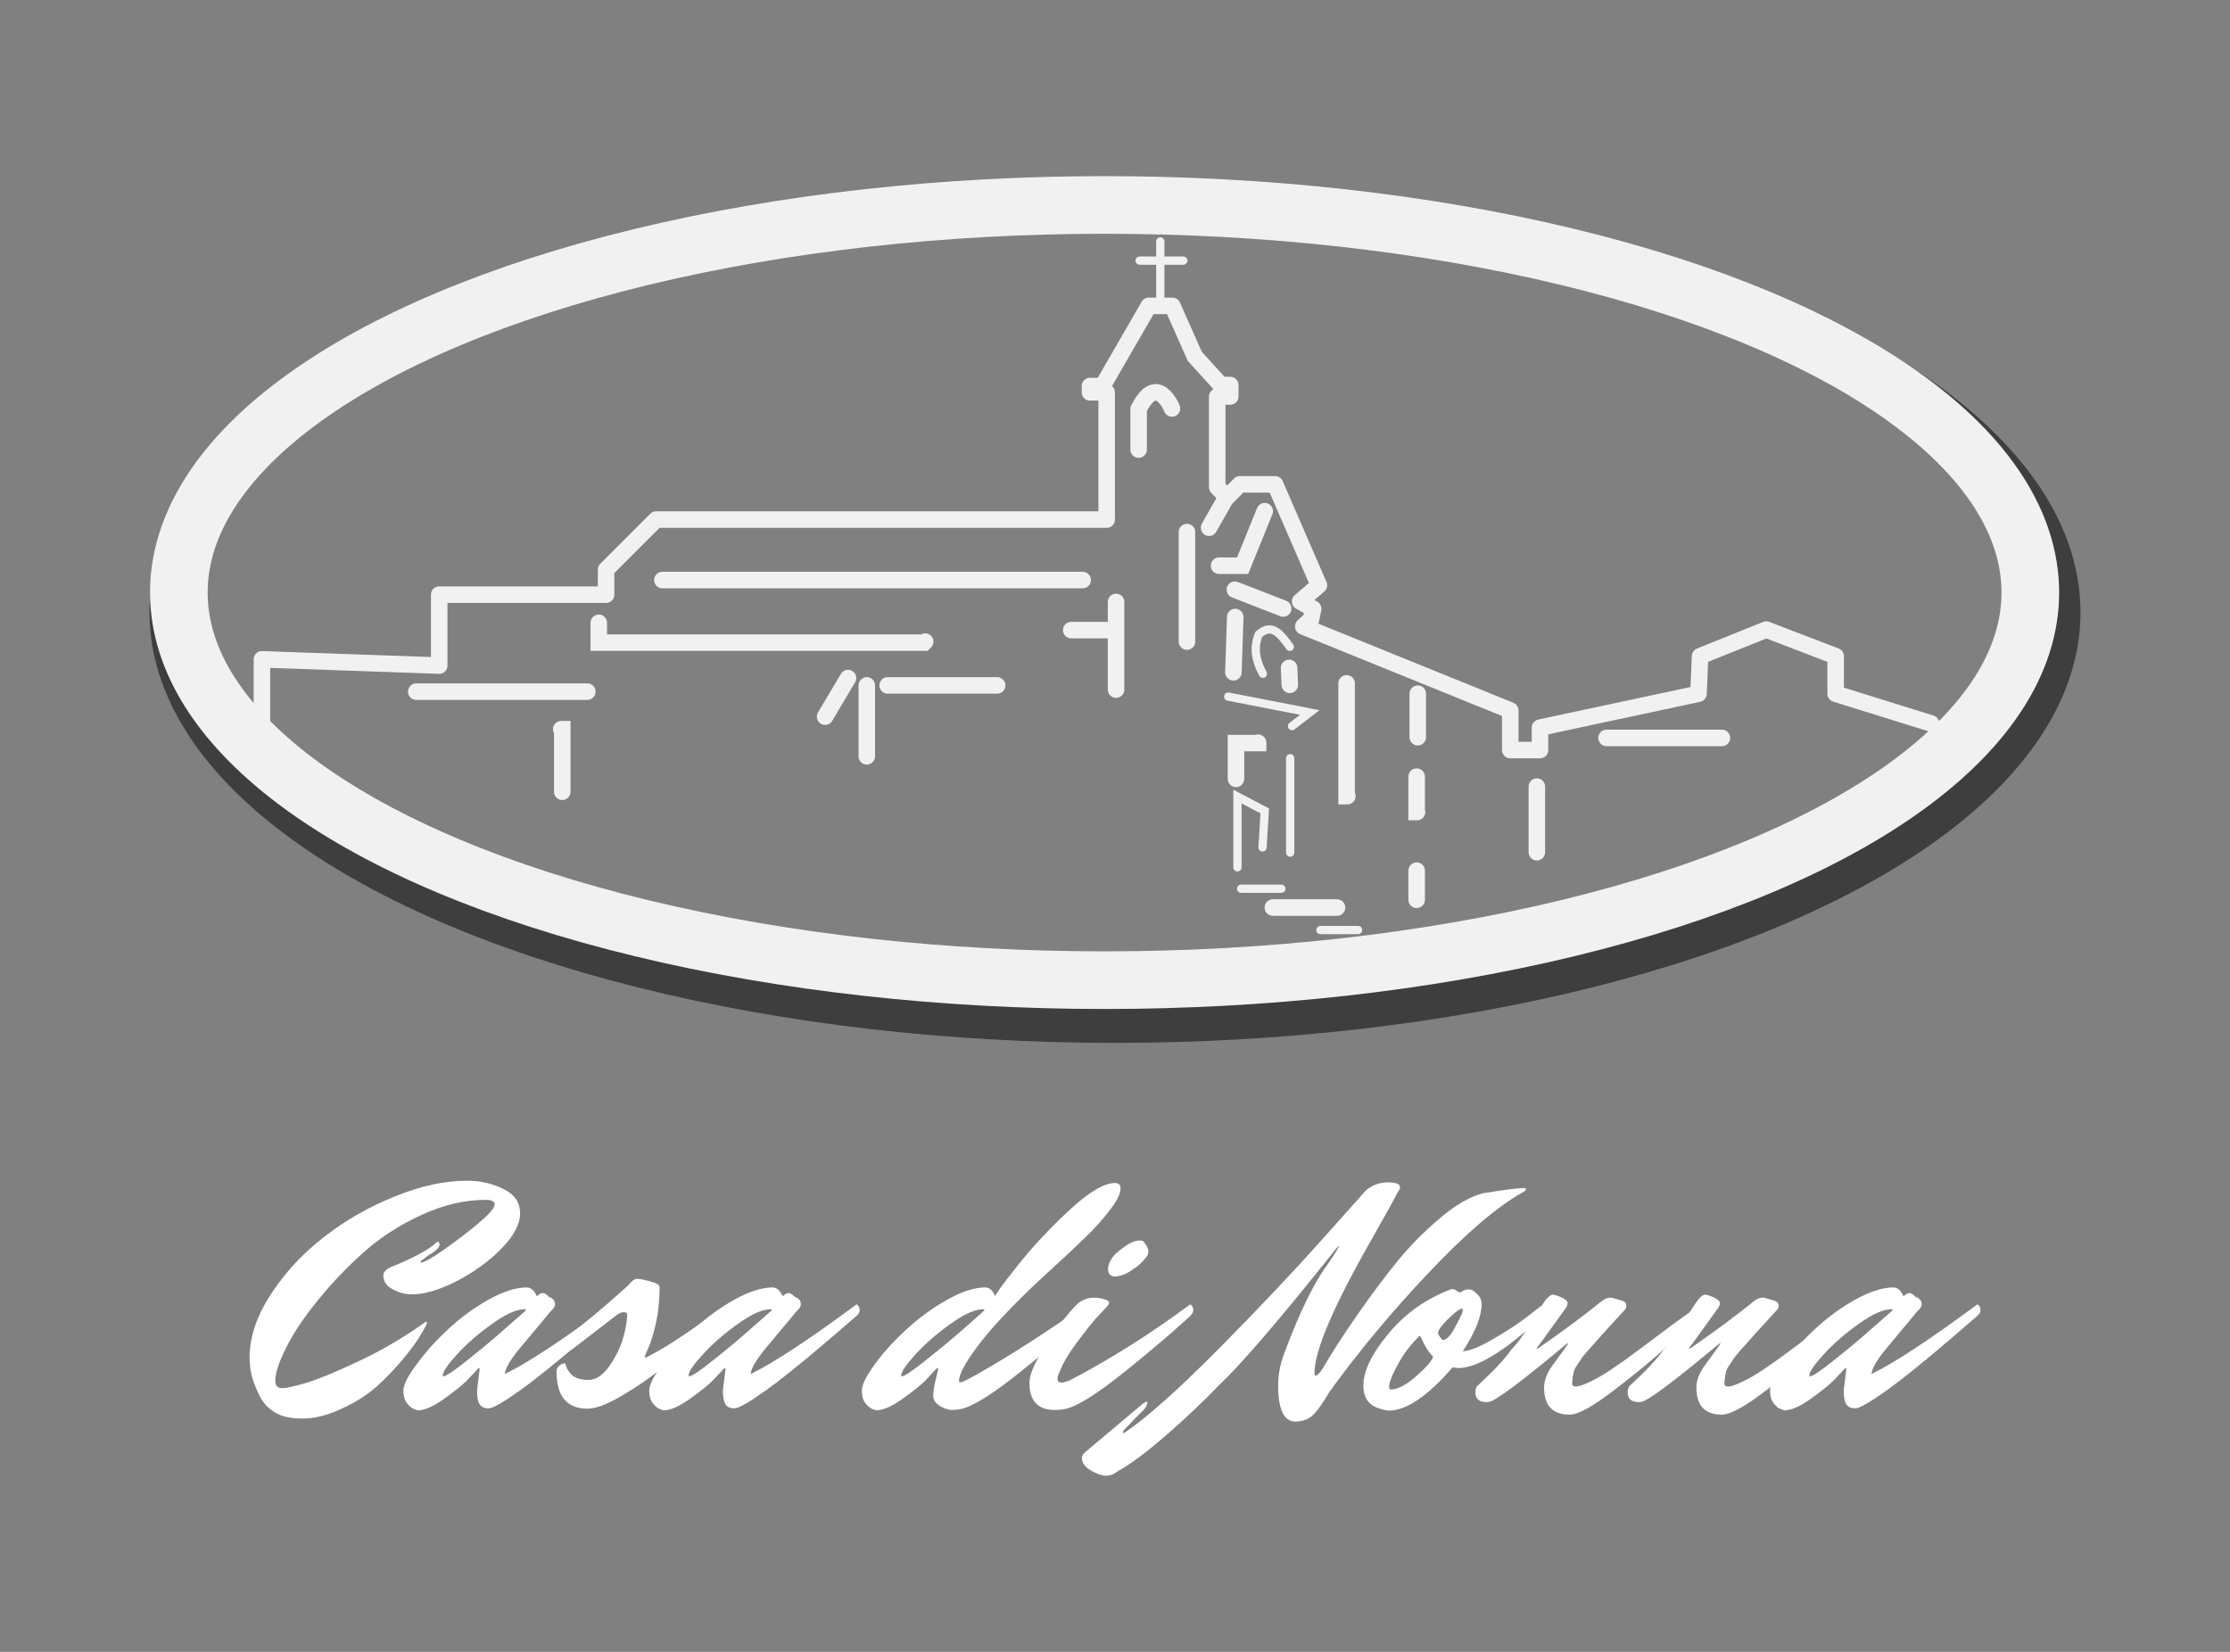 <?xml version="1.0" encoding="UTF-8" standalone="no"?>
<!-- Created with Inkscape (http://www.inkscape.org/) -->

<svg
   xmlns:dc="http://purl.org/dc/elements/1.1/"
   xmlns:cc="http://creativecommons.org/ns#"
   xmlns:rdf="http://www.w3.org/1999/02/22-rdf-syntax-ns#"
   xmlns:svg="http://www.w3.org/2000/svg"
   xmlns="http://www.w3.org/2000/svg"
   xmlns:sodipodi="http://sodipodi.sourceforge.net/DTD/sodipodi-0.dtd"
   xmlns:inkscape="http://www.inkscape.org/namespaces/inkscape"
   width="270"
   height="200"
   viewBox="0 0 270 200"
   id="svg2"
   version="1.1"
   inkscape:version="0.91 r13725"
   sodipodi:docname="003-logo-bianco-testo-tracciati.svg"
   inkscape:export-filename="/home/oreste/Pictures/casa-di-nonna/logo/logo.png"
   inkscape:export-xdpi="300"
   inkscape:export-ydpi="300">
  <rect x="0" y="0" width="270" height="200" fill="#808080" stroke="none"/>
  <defs
     id="defs4" />
  <sodipodi:namedview
     id="base"
     pagecolor="#ffffff"
     bordercolor="#666666"
     borderopacity="1.0"
     inkscape:pageopacity="0.0"
     inkscape:pageshadow="2"
     inkscape:zoom="2.8"
     inkscape:cx="53.647495"
     inkscape:cy="106.66289"
     inkscape:document-units="px"
     inkscape:current-layer="g4334"
     showgrid="false"
     inkscape:window-width="1366"
     inkscape:window-height="689"
     inkscape:window-x="0"
     inkscape:window-y="26"
     inkscape:window-maximized="1"
     fit-margin-top="5"
     fit-margin-left="5"
     fit-margin-right="5"
     fit-margin-bottom="5"
     units="px" />
  <g
     inkscape:groupmode="layer"
     id="layer2"
     inkscape:label="Logo"
     transform="translate(-185.602,-312.58)">
    <g
       id="g4334"
       transform="translate(0.384,-3.609)">
      <g
         id="g4294">
        <g
           id="g4290">
          <ellipse
             ry="49.692"
             rx="114.468"
             cy="390.334"
             cx="320.218"
             id="path4167"
             style="color:#000000;clip-rule:nonzero;display:inline;overflow:visible;visibility:visible;opacity:1;isolation:auto;mix-blend-mode:normal;color-interpolation:sRGB;color-interpolation-filters:linearRGB;solid-color:#000000;solid-opacity:1;fill:none;fill-opacity:1;fill-rule:nonzero;stroke:#3e3e3e;stroke-width:4.863;stroke-linecap:butt;stroke-linejoin:miter;stroke-miterlimit:4;stroke-dasharray:none;stroke-dashoffset:0;stroke-opacity:1;color-rendering:auto;image-rendering:auto;shape-rendering:auto;text-rendering:auto;enable-background:accumulate" />
          <ellipse
             cx="318.956"
             cy="387.934"
             rx="112.085"
             ry="46.93"
             style="color:#000000;clip-rule:nonzero;display:inline;overflow:visible;visibility:visible;opacity:1;isolation:auto;mix-blend-mode:normal;color-interpolation:sRGB;color-interpolation-filters:linearRGB;solid-color:#000000;solid-opacity:1;fill:none;fill-opacity:1;fill-rule:nonzero;stroke:#f1f1f1;stroke-width:6.978;stroke-linecap:butt;stroke-linejoin:miter;stroke-miterlimit:4;stroke-dasharray:none;stroke-dashoffset:0;stroke-opacity:1;color-rendering:auto;image-rendering:auto;shape-rendering:auto;text-rendering:auto;enable-background:accumulate"
             id="ellipse4169" />
        </g>
      </g>
      <g
         style="font-style:normal;font-weight:normal;font-size:12.5px;line-height:125%;font-family:sans-serif;letter-spacing:0px;word-spacing:0px;fill:#ffffff;fill-opacity:1;stroke:none;stroke-width:1px;stroke-linecap:butt;stroke-linejoin:miter;stroke-opacity:1"
         id="text4235">
        <path
           d="m 215.43,480.503 q 0.04,-3.72 2.6,-7.64 2.6,-3.96 6.44,-6.92 3.84,-3 8.52,-4.88 4.68,-1.92 8.8,-1.92 2.36,0 4.36,1 2.04,0.96 2.04,2.96 0,1.96 -2.28,4.28 -2.24,2.28 -5.4,3.92 -3.12,1.6 -5.48,1.6 -1.08,0 -2.24,-0.6 -1.16,-0.6 -1.16,-1.68 0,-0.6 0.96,-1.04 3.4,-1.36 5.12,-2.64 0.36,-0.4 0.52,-0.4 0.2,0 0.2,0.32 0,0.56 -1.36,1.32 -0.96,0.72 -0.96,0.8 0,0.08 0.04,0.08 0.8,0 4.88,-3.08 4.08,-3.08 4.08,-3.96 0,-0.56 -1.08,-0.56 -3.84,0 -7.8,1.84 -3.96,1.8 -7.04,4.56 -3.04,2.72 -5.52,5.8 -2.48,3.04 -3.8,5.68 -1.32,2.6 -1.32,4.04 0,0.88 0.84,0.88 0.72,0 2.88,-0.64 2.16,-0.64 6.24,-2.56 4.12,-1.92 7.92,-4.6 0.28,-0.24 0.36,-0.24 0.12,0 0.12,0.16 0,0.16 -0.72,1.36 -0.68,1.2 -2.12,2.92 -1.4,1.72 -3.2,3.36 -1.8,1.6 -4.36,2.76 -2.52,1.16 -4.68,1.16 -2.12,0 -3.36,-0.76 -1.2,-0.76 -1.76,-1.88 -1.16,-2.24 -1.24,-4.04 l -0.04,-0.76 z"
           style="font-style:normal;font-variant:normal;font-weight:normal;font-stretch:normal;font-size:40px;font-family:'Mr Dafoe';-inkscape-font-specification:'Mr Dafoe';fill:#ffffff"
           id="path4195" />
        <path
           d="m 242.978,484.503 0.32,-2.56 q 0,-0.12 -0.08,-0.12 -0.04,0 -0.2,0.16 -0.52,0.56 -1.32,1.4 -0.8,0.8 -2.76,2.2 -1.92,1.36 -3.12,1.36 -0.2,-0.04 -0.48,-0.16 -0.32,-0.08 -0.8,-0.64 -0.48,-0.56 -0.48,-1.6 0,-1.04 1.6,-3.16 1.56,-2.16 3.76,-4.2 2.2,-2.08 4.88,-3.6 2.72,-1.52 4.72,-1.52 0.76,0.04 1.2,1.08 0.4,-0.4 0.72,-0.4 0.32,0 0.76,0.48 0.24,0.04 0.48,0.28 0.24,0.2 0.24,0.6 0,0.4 -0.56,0.88 -0.84,1.04 -1.96,2.36 -1.12,1.32 -1.6,1.92 -0.48,0.56 -1,1.28 -0.88,1.24 -0.96,2 4.08,-1.96 12.84,-8.44 0.36,0.28 0.36,0.68 0,0.4 -0.32,0.68 -0.32,0.28 -0.8,0.68 -0.44,0.4 -1.8,1.56 -1.36,1.16 -2.64,2.24 -1.24,1.04 -2.88,2.36 -1.6,1.28 -2.88,2.2 -3.08,2.2 -3.84,2.2 -0.76,0 -1.08,-0.48 -0.32,-0.48 -0.32,-1.72 z m -4.08,-1.68 q 0.48,0 2.92,-1.96 2.48,-1.96 4.68,-3.92 l 2.24,-1.96 q 0.16,-0.16 0.16,-0.2 0,-0.08 -0.12,-0.08 -1.52,0 -3.96,1.76 -2.44,1.72 -4.24,3.68 -1.76,1.92 -1.76,2.6 0,0.08 0.08,0.08 z"
           style="font-style:normal;font-variant:normal;font-weight:normal;font-stretch:normal;font-size:40px;font-family:'Mr Dafoe';-inkscape-font-specification:'Mr Dafoe';fill:#ffffff"
           id="path4197" />
        <path
           d="m 256.438,483.263 q 1.4,0 2.56,-1.68 1.2,-1.72 1.68,-3.44 0.48,-1.76 0.48,-2.8 0,-0.28 -0.44,-0.28 -0.4,0 -0.96,0.44 l -5.24,4.04 q -0.56,0.32 -1.28,0.32 -0.72,0 -0.72,-0.52 0,-0.36 0.08,-0.48 0.12,-0.12 0.6,-0.4 2.96,-2.04 8.08,-6.64 0.6,-0.8 1.08,-0.8 0.48,0 1.6,0.32 1.12,0.28 1.12,0.68 0,2.4 -0.44,4.36 -0.44,1.96 -0.92,3 -0.44,1 -0.44,1.08 0,0.08 0.08,0.08 0.08,0 0.32,-0.12 3,-1.52 7.64,-4.96 l 0.96,-0.72 q 0.36,0.28 0.36,0.68 0,0.4 -0.36,0.72 -0.08,0 -2.08,1.68 -1.96,1.68 -4.4,3.68 -2.4,1.96 -5.16,3.6 -2.76,1.64 -4.28,1.64 -3.76,0 -3.76,-4.52 0,-0.36 0.28,-0.64 0.32,-0.32 0.8,-0.32 0,0.2 0.2,0.64 0.24,0.4 0.48,0.68 0.72,0.68 2.08,0.68 z"
           style="font-style:normal;font-variant:normal;font-weight:normal;font-stretch:normal;font-size:40px;font-family:'Mr Dafoe';-inkscape-font-specification:'Mr Dafoe';fill:#ffffff"
           id="path4199" />
        <path
           d="m 272.744,484.503 0.32,-2.56 q 0,-0.12 -0.08,-0.12 -0.04,0 -0.2,0.16 -0.52,0.56 -1.32,1.4 -0.8,0.8 -2.76,2.2 -1.92,1.36 -3.12,1.36 -0.2,-0.04 -0.48,-0.16 -0.32,-0.08 -0.8,-0.64 -0.48,-0.56 -0.48,-1.6 0,-1.04 1.6,-3.16 1.56,-2.16 3.76,-4.2 2.2,-2.08 4.88,-3.6 2.72,-1.52 4.72,-1.52 0.76,0.04 1.2,1.08 0.4,-0.4 0.72,-0.4 0.32,0 0.76,0.48 0.24,0.04 0.48,0.28 0.24,0.2 0.24,0.6 0,0.4 -0.56,0.88 -0.84,1.04 -1.96,2.36 -1.12,1.32 -1.6,1.92 -0.48,0.56 -1,1.28 -0.88,1.24 -0.96,2 4.08,-1.96 12.84,-8.44 0.36,0.28 0.36,0.68 0,0.4 -0.32,0.68 -0.32,0.28 -0.8,0.68 -0.44,0.4 -1.8,1.56 -1.36,1.16 -2.64,2.24 -1.24,1.04 -2.88,2.36 -1.6,1.28 -2.88,2.2 -3.08,2.2 -3.84,2.2 -0.76,0 -1.08,-0.48 -0.32,-0.48 -0.32,-1.72 z m -4.08,-1.68 q 0.48,0 2.92,-1.96 2.48,-1.96 4.68,-3.92 l 2.24,-1.96 q 0.16,-0.16 0.16,-0.2 0,-0.08 -0.12,-0.08 -1.52,0 -3.96,1.76 -2.44,1.72 -4.24,3.68 -1.76,1.92 -1.76,2.6 0,0.08 0.08,0.08 z"
           style="font-style:normal;font-variant:normal;font-weight:normal;font-stretch:normal;font-size:40px;font-family:'Mr Dafoe';-inkscape-font-specification:'Mr Dafoe';fill:#ffffff"
           id="path4201" />
        <path
           d="m 294.409,482.823 q 0.48,0 2.92,-1.96 2.48,-1.96 4.72,-3.92 l 2.2,-1.96 q 0.16,-0.16 0.16,-0.2 0,-0.08 -0.12,-0.08 -1.52,0 -3.96,1.76 -2.44,1.72 -4.24,3.68 -1.76,1.92 -1.76,2.6 0,0.08 0.08,0.08 z m 6.92,0.6 q 0,0.12 0.24,0.12 0.28,0 2.36,-1.2 5.44,-3.08 12.8,-8.24 0.36,0.28 0.36,0.68 0,0.4 -0.4,0.76 -0.4,0.36 -1.16,1.04 -0.72,0.68 -2.8,2.44 -2.08,1.76 -3.88,3.2 -4.72,3.8 -6.96,4.48 -0.72,0.2 -1.56,0.2 -0.8,-0.12 -1.48,-0.6 -0.64,-0.48 -0.64,-1.12 0,-0.64 0.28,-1.88 0.32,-1.28 0.32,-1.36 0,-0.12 -0.08,-0.12 -0.04,0 -0.2,0.16 -0.52,0.56 -1.32,1.4 -0.8,0.8 -2.76,2.2 -1.92,1.36 -3.12,1.36 -0.2,-0.04 -0.48,-0.16 -0.32,-0.08 -0.8,-0.64 -0.48,-0.56 -0.48,-1.6 0,-1.04 1.56,-3.16 1.56,-2.16 3.8,-4.2 2.24,-2.08 4.92,-3.6 2.68,-1.52 4.68,-1.52 0.72,0 1.2,1.08 -0.04,-0.28 2.6,-3.6 2.64,-3.36 6.24,-6.72 3.64,-3.4 5.64,-3.4 0.68,0 0.68,0.64 0,1 -1.36,2.72 -1.32,1.72 -2.88,3.2 -1.52,1.48 -3.96,3.72 -5.64,5.12 -8.52,8.72 -2.84,3.6 -2.84,5 z"
           style="font-style:normal;font-variant:normal;font-weight:normal;font-stretch:normal;font-size:40px;font-family:'Mr Dafoe';-inkscape-font-specification:'Mr Dafoe';fill:#ffffff"
           id="path4203" />
        <path
           d="m 323.18,466.383 q 0.4,0 0.52,0.16 0.56,0.68 0.56,1.12 0,0.4 -0.24,0.72 -0.24,0.28 -0.6,0.68 -0.32,0.36 -1.36,1.04 -1,0.64 -1.96,0.64 -0.72,-0.12 -0.72,-0.88 0,-1.2 1.44,-2.32 1.44,-1.16 2.36,-1.16 z m -9.6,15.76 q -0.32,0.56 -0.32,1 0,0.44 0.48,0.44 0.28,0 0.96,-0.24 7.48,-3.92 14.64,-9.24 0.36,0.28 0.36,0.68 0,0.4 -0.4,0.76 -0.4,0.36 -1.16,1.04 -0.72,0.68 -2.8,2.44 -2.08,1.76 -3.88,3.2 -4.72,3.8 -6.96,4.48 -0.72,0.2 -1.56,0.2 -3.08,0 -3.08,-3.28 0,-1.28 1.4,-3.64 1.4,-2.4 2.88,-4.2 1.48,-1.84 1.96,-2.04 0.72,-0.44 1.56,-0.44 0.84,0 1.6,0.32 0.24,0.12 0.24,0.32 0,0.2 -0.4,0.6 -0.36,0.4 -1.16,1.24 -0.76,0.84 -2.32,2.92 -1.52,2.04 -2.04,3.44 z"
           style="font-style:normal;font-variant:normal;font-weight:normal;font-stretch:normal;font-size:40px;font-family:'Mr Dafoe';-inkscape-font-specification:'Mr Dafoe';fill:#ffffff"
           id="path4205" />
        <path
           d="m 350.611,460.303 q 1.16,-0.96 2.64,-0.96 1.48,0 1.48,0.6 0,0.24 -0.36,0.72 -0.32,0.72 -3,5.44 -7,12.24 -7,16.32 0,0.32 0.16,0.32 0.24,0 0.8,-0.8 1.64,-2.84 4.2,-6.52 2.56,-3.68 4.84,-6.48 2.28,-2.8 5.16,-5.24 2.88,-2.44 5.24,-3.04 3.92,-0.64 5.08,-0.64 0.12,0.04 0.12,0.2 0,0.12 -0.44,0.36 -4.52,2.52 -11.24,9.6 -6.68,7.04 -12.08,14.48 -1.44,2.44 -2.24,3.04 -0.8,0.6 -1.92,0.6 -2.08,0 -2.08,-4.4 0,-1.92 0.76,-3.92 2.8,-7.48 5.24,-10.72 1.36,-2 1.36,-2.2 0,-0.12 -0.48,0.48 -9.96,12.52 -14.08,16.4 -2.84,2.96 -6.44,6.08 -3.6,3.12 -5.76,4.28 -0.68,0.56 -1.44,0.56 -0.76,0 -1.84,-0.64 -1.08,-0.64 -1.08,-1.48 0,-0.44 0.48,-0.8 l 6.56,-5.52 q 0.6,-0.52 0.76,-0.52 0.12,0 0.12,0.16 0,0.12 -0.12,0.36 -0.12,0.24 -0.36,0.52 -0.28,0.28 -0.56,0.52 l -0.68,0.72 q -1.24,1.24 -1.24,1.36 0,0.16 0.08,0.16 0.08,0 0.4,-0.24 3.84,-2.64 11.08,-9.92 7.24,-7.32 12.56,-13.28 l 5.32,-5.96 z"
           style="font-style:normal;font-variant:normal;font-weight:normal;font-stretch:normal;font-size:40px;font-family:'Mr Dafoe';-inkscape-font-specification:'Mr Dafoe';fill:#ffffff"
           id="path4207" />
        <path
           d="m 353.607,484.423 q 1.28,0 3.16,-1.68 1.88,-1.68 1.96,-2.32 -0.48,-0.4 -1.04,-1.44 -0.52,-1.08 -0.56,-1.08 -1.24,1.16 -2.2,2.68 -1.52,2.56 -1.52,3.52 0,0.32 0.2,0.32 z m 8.64,-9.8 q -0.4,0 -1.68,1.24 -1.24,1.24 -1.24,1.72 0,0.12 0.24,0.48 0.24,0.36 0.36,0.36 0.68,0 1.52,-1.64 0.88,-1.64 0.88,-1.88 0,-0.28 -0.08,-0.28 z m 0.08,5.16 q 1.12,0 3.48,-1.36 2.4,-1.36 4.2,-2.72 l 1.8,-1.4 q 0.36,0.28 0.36,0.68 0,0.4 -0.36,0.72 -6.6,6.12 -10,6.12 -0.24,0 -0.72,-0.08 -4.52,5.24 -7.76,5.24 -2.16,-0.32 -2.72,-1.52 -0.32,-0.6 -0.32,-1.52 0,-2.64 3.04,-6.28 3.04,-3.68 7.64,-5.4 0.4,0 0.6,0.2 0.2,0.16 0.36,0.2 0.16,0 0.4,-0.16 0.28,-0.2 0.72,-0.2 0.44,-0.04 0.92,0.48 0.64,0.52 0.64,1.28 0,2.24 -2.28,5.72 z"
           style="font-style:normal;font-variant:normal;font-weight:normal;font-stretch:normal;font-size:40px;font-family:'Mr Dafoe';-inkscape-font-specification:'Mr Dafoe';fill:#ffffff"
           id="path4209" />
        <path
           d="m 373.212,472.943 q 0.32,0 1.04,0.32 0.76,0.32 0.76,0.72 0,0.28 -0.2,0.56 l -3,4.16 q -0.52,0.64 -0.52,0.72 0,0.08 0.04,0.08 l 0.2,-0.12 q 4.64,-3.24 7.64,-5.68 0.56,-0.4 0.92,-0.4 0.4,0 0.52,0.08 l 1.12,0.32 q 0.4,0.2 0.4,0.52 0,0.32 -0.16,0.52 -0.76,0.84 -1.76,1.92 -0.96,1.04 -1.44,1.6 -0.48,0.52 -1.08,1.2 -0.6,0.68 -0.88,1.04 -0.24,0.36 -0.56,0.84 -0.32,0.44 -0.44,0.76 -0.24,0.92 -0.24,1.6 0,0.36 0.44,0.36 0.48,0 1.68,-0.56 1.24,-0.56 2.92,-1.72 1.72,-1.16 4.52,-3.28 2.84,-2.16 4.96,-3.64 0.36,0.28 0.36,0.68 0,0.4 -0.36,0.72 -1.28,1.24 -3.24,3.12 -1.96,1.84 -6,4.96 -4,3.12 -5.6,3.12 -3.08,0 -3.08,-3.28 0,-1.24 0.96,-2.6 l 1.72,-2.36 q 0.24,-0.36 0.24,-0.4 0,-0.08 -0.24,0.12 -6.96,5.8 -8.88,6.8 -0.32,0.2 -0.8,0.2 -1.32,0 -1.32,-1.2 0,-0.4 0.2,-0.72 2.96,-2.72 4.16,-4.44 0.96,-0.96 2,-2.68 1.08,-1.72 1.8,-2.84 0.76,-1.12 1.2,-1.12 z"
           style="font-style:normal;font-variant:normal;font-weight:normal;font-stretch:normal;font-size:40px;font-family:'Mr Dafoe';-inkscape-font-specification:'Mr Dafoe';fill:#ffffff"
           id="path4211" />
        <path
           d="m 391.65,472.943 q 0.32,0 1.04,0.32 0.76,0.32 0.76,0.72 0,0.28 -0.2,0.56 l -3,4.16 q -0.52,0.64 -0.52,0.72 0,0.08 0.04,0.08 l 0.2,-0.12 q 4.64,-3.24 7.64,-5.68 0.56,-0.4 0.92,-0.4 0.4,0 0.52,0.08 l 1.12,0.32 q 0.4,0.2 0.4,0.52 0,0.32 -0.16,0.52 -0.76,0.84 -1.76,1.92 -0.96,1.04 -1.44,1.6 -0.48,0.52 -1.08,1.2 -0.6,0.68 -0.88,1.04 -0.24,0.36 -0.56,0.84 -0.32,0.44 -0.44,0.76 -0.24,0.92 -0.24,1.6 0,0.36 0.44,0.36 0.48,0 1.68,-0.56 1.24,-0.56 2.92,-1.72 1.72,-1.16 4.52,-3.28 2.84,-2.16 4.96,-3.64 0.36,0.28 0.36,0.68 0,0.4 -0.36,0.72 -1.28,1.24 -3.24,3.12 -1.96,1.84 -6,4.96 -4,3.12 -5.6,3.12 -3.08,0 -3.08,-3.28 0,-1.24 0.96,-2.6 l 1.72,-2.36 q 0.24,-0.36 0.24,-0.4 0,-0.08 -0.24,0.12 -6.96,5.8 -8.88,6.8 -0.32,0.2 -0.8,0.2 -1.32,0 -1.32,-1.2 0,-0.4 0.2,-0.72 2.96,-2.72 4.16,-4.44 0.96,-0.96 2,-2.68 1.08,-1.72 1.8,-2.84 0.76,-1.12 1.2,-1.12 z"
           style="font-style:normal;font-variant:normal;font-weight:normal;font-stretch:normal;font-size:40px;font-family:'Mr Dafoe';-inkscape-font-specification:'Mr Dafoe';fill:#ffffff"
           id="path4213" />
        <path
           d="m 408.447,484.503 0.32,-2.56 q 0,-0.12 -0.08,-0.12 -0.04,0 -0.2,0.16 -0.52,0.56 -1.32,1.4 -0.8,0.8 -2.76,2.2 -1.92,1.36 -3.12,1.36 -0.2,-0.04 -0.48,-0.16 -0.32,-0.08 -0.8,-0.64 -0.48,-0.56 -0.48,-1.6 0,-1.04 1.6,-3.16 1.56,-2.16 3.76,-4.2 2.2,-2.08 4.88,-3.6 2.72,-1.52 4.72,-1.52 0.76,0.04 1.2,1.08 0.4,-0.4 0.72,-0.4 0.32,0 0.76,0.48 0.24,0.04 0.48,0.28 0.24,0.2 0.24,0.6 0,0.4 -0.56,0.88 -0.84,1.04 -1.96,2.36 -1.12,1.32 -1.6,1.92 -0.48,0.56 -1,1.28 -0.88,1.24 -0.96,2 4.08,-1.96 12.84,-8.44 0.36,0.28 0.36,0.68 0,0.4 -0.32,0.68 -0.32,0.28 -0.8,0.68 -0.44,0.4 -1.8,1.56 -1.36,1.16 -2.64,2.24 -1.24,1.04 -2.88,2.36 -1.6,1.28 -2.88,2.2 -3.08,2.2 -3.84,2.2 -0.76,0 -1.08,-0.48 -0.32,-0.48 -0.32,-1.72 z m -4.08,-1.68 q 0.48,0 2.92,-1.96 2.48,-1.96 4.68,-3.92 l 2.24,-1.96 q 0.16,-0.16 0.16,-0.2 0,-0.08 -0.12,-0.08 -1.52,0 -3.96,1.76 -2.44,1.72 -4.24,3.68 -1.76,1.92 -1.76,2.6 0,0.08 0.08,0.08 z"
           style="font-style:normal;font-variant:normal;font-weight:normal;font-stretch:normal;font-size:40px;font-family:'Mr Dafoe';-inkscape-font-specification:'Mr Dafoe';fill:#ffffff"
           id="path4215" />
      </g>
    </g>
    <g
       id="g5122">
      <g
         style="stroke:#f1f1f1;stroke-opacity:1"
         id="g4257"
         transform="translate(0.384,-3.609)">
        <path
           style="fill:none;fill-rule:evenodd;stroke:#f1f1f1;stroke-width:2;stroke-linecap:round;stroke-linejoin:round;stroke-miterlimit:4;stroke-dasharray:none;stroke-opacity:1"
           d="m 216.93,405.865 0,-9.849 21.466,0.758 0,-8.586 20.203,0 0,-3.03 6.061,-6.061 54.548,0 0,-15.405 -2.02,0 0,-0.758 1.515,0 2.68,-4.641 2.928,-5.071 2.853,0 2.715,6.114 3.157,3.472 1.136,0 0,1.389 -1.578,0 0,10.985 1.2,1.2 1.547,-1.547 4.262,0 5.303,12.217 -2.273,1.957 1.578,0.884 -0.253,1.263 -0.946,0.884 25.063,10.165 0,4.798 3.599,0 0,-2.715 19.193,-4.104 0.189,-4.546 8.018,-3.22 8.397,3.22 0,4.546 11.554,3.599"
           id="path4172"
           inkscape:connector-curvature="0"
           sodipodi:nodetypes="ccccccccccccccccccccccccccccccccccccccc" />
        <path
           style="fill:none;fill-rule:evenodd;stroke:#f1f1f1;stroke-width:2;stroke-linecap:round;stroke-linejoin:miter;stroke-miterlimit:4;stroke-dasharray:none;stroke-opacity:1"
           d="m 253.296,412.052 0,-7.576 -0.126,0"
           id="path4174"
           inkscape:connector-curvature="0" />
        <path
           style="fill:none;fill-rule:evenodd;stroke:#f1f1f1;stroke-width:2;stroke-linecap:round;stroke-linejoin:miter;stroke-miterlimit:4;stroke-dasharray:none;stroke-opacity:1"
           d="m 235.618,399.93 20.708,0"
           id="path4176"
           inkscape:connector-curvature="0" />
        <path
           style="fill:none;fill-rule:evenodd;stroke:#f1f1f1;stroke-width:2;stroke-linecap:round;stroke-linejoin:miter;stroke-miterlimit:4;stroke-dasharray:none;stroke-opacity:1"
           d="m 257.715,391.596 0,2.399 39.396,0 0.126,-0.126"
           id="path4178"
           inkscape:connector-curvature="0" />
        <path
           style="fill:none;fill-rule:evenodd;stroke:#f1f1f1;stroke-width:2;stroke-linecap:round;stroke-linejoin:miter;stroke-miterlimit:4;stroke-dasharray:none;stroke-opacity:1"
           d="m 285.116,402.96 2.778,-4.672"
           id="path4180"
           inkscape:connector-curvature="0" />
        <path
           style="fill:none;fill-rule:evenodd;stroke:#f1f1f1;stroke-width:2;stroke-linecap:round;stroke-linejoin:miter;stroke-miterlimit:4;stroke-dasharray:none;stroke-opacity:1"
           d="m 290.166,407.759 0,-8.586"
           id="path4182"
           inkscape:connector-curvature="0" />
        <path
           style="fill:none;fill-rule:evenodd;stroke:#f1f1f1;stroke-width:2;stroke-linecap:round;stroke-linejoin:miter;stroke-miterlimit:4;stroke-dasharray:none;stroke-opacity:1"
           d="m 292.692,399.172 13.258,0"
           id="path4184"
           inkscape:connector-curvature="0" />
        <path
           style="fill:none;fill-rule:evenodd;stroke:#f1f1f1;stroke-width:2;stroke-linecap:round;stroke-linejoin:miter;stroke-miterlimit:4;stroke-dasharray:none;stroke-opacity:1"
           d="m 265.418,386.419 50.886,0"
           id="path4186"
           inkscape:connector-curvature="0" />
        <path
           style="fill:none;fill-rule:evenodd;stroke:#f1f1f1;stroke-width:2;stroke-linecap:round;stroke-linejoin:miter;stroke-miterlimit:4;stroke-dasharray:none;stroke-opacity:1"
           d="m 314.915,392.48 5.303,0"
           id="path4188"
           inkscape:connector-curvature="0" />
        <path
           style="fill:none;fill-rule:evenodd;stroke:#f1f1f1;stroke-width:2;stroke-linecap:round;stroke-linejoin:miter;stroke-miterlimit:4;stroke-dasharray:none;stroke-opacity:1"
           d="m 320.345,389.071 0,10.607"
           id="path4190"
           inkscape:connector-curvature="0" />
        <path
           style="fill:none;fill-rule:evenodd;stroke:#f1f1f1;stroke-width:2;stroke-linecap:round;stroke-linejoin:miter;stroke-miterlimit:4;stroke-dasharray:none;stroke-opacity:1"
           d="m 328.931,380.611 0,13.258"
           id="path4192"
           inkscape:connector-curvature="0" />
        <path
           style="fill:none;fill-rule:evenodd;stroke:#f1f1f1;stroke-width:2;stroke-linecap:round;stroke-linejoin:round;stroke-miterlimit:4;stroke-dasharray:none;stroke-opacity:1"
           d="m 323.08,370.621 0,-4.933 c 0,0 -8.6e-4,0.046 0.039,-0.034 2.208,-4.413 4.001,-0.011 4.001,-0.011"
           id="path4194"
           inkscape:connector-curvature="0"
           sodipodi:nodetypes="ccsc" />
        <path
           style="fill:none;fill-rule:evenodd;stroke:#f1f1f1;stroke-width:2;stroke-linecap:round;stroke-linejoin:miter;stroke-miterlimit:4;stroke-dasharray:none;stroke-opacity:1"
           d="m 331.607,380.085 1.875,-3.304"
           id="path4196"
           inkscape:connector-curvature="0" />
        <path
           style="fill:none;fill-rule:evenodd;stroke:#f1f1f1;stroke-width:2;stroke-linecap:round;stroke-linejoin:miter;stroke-miterlimit:4;stroke-dasharray:none;stroke-opacity:1"
           d="m 338.348,378.076 -2.679,6.607 -2.857,0"
           id="path4198"
           inkscape:connector-curvature="0" />
        <path
           style="fill:none;fill-rule:evenodd;stroke:#f1f1f1;stroke-width:2;stroke-linecap:round;stroke-linejoin:miter;stroke-miterlimit:4;stroke-dasharray:none;stroke-opacity:1"
           d="m 334.732,387.585 5.848,2.277"
           id="path4200"
           inkscape:connector-curvature="0" />
        <path
           style="fill:none;fill-rule:evenodd;stroke:#f1f1f1;stroke-width:2;stroke-linecap:round;stroke-linejoin:miter;stroke-miterlimit:4;stroke-dasharray:none;stroke-opacity:1"
           d="m 334.554,397.585 0.223,-6.696"
           id="path4202"
           inkscape:connector-curvature="0" />
        <path
           style="fill:none;fill-rule:evenodd;stroke:#f1f1f1;stroke-width:1px;stroke-linecap:round;stroke-linejoin:miter;stroke-opacity:1"
           d="m 338.125,397.764 c -0.848,-1.54 -1.186,-3.118 -0.491,-4.777 1.642,-1.455 2.687,0.077 3.75,1.518"
           id="path4204"
           inkscape:connector-curvature="0"
           sodipodi:nodetypes="ccc" />
        <path
           style="fill:none;fill-rule:evenodd;stroke:#f1f1f1;stroke-width:2;stroke-linecap:round;stroke-linejoin:miter;stroke-miterlimit:4;stroke-dasharray:none;stroke-opacity:1"
           d="m 341.295,397.05 0.089,2.054"
           id="path4206"
           inkscape:connector-curvature="0" />
        <path
           style="fill:none;fill-rule:evenodd;stroke:#f1f1f1;stroke-width:1px;stroke-linecap:round;stroke-linejoin:miter;stroke-opacity:1"
           d="m 333.929,400.532 9.866,1.92 -2.143,1.652"
           id="path4208"
           inkscape:connector-curvature="0" />
        <path
           style="fill:none;fill-rule:evenodd;stroke:#f1f1f1;stroke-width:2;stroke-linecap:round;stroke-linejoin:miter;stroke-miterlimit:4;stroke-dasharray:none;stroke-opacity:1"
           d="m 334.866,410.487 0,-4.33 2.679,0 0,-0.045"
           id="path4210"
           inkscape:connector-curvature="0" />
        <path
           style="fill:none;fill-rule:evenodd;stroke:#f1f1f1;stroke-width:2;stroke-linecap:round;stroke-linejoin:miter;stroke-miterlimit:4;stroke-dasharray:none;stroke-opacity:1"
           d="m 348.259,398.925 0,13.661 0.089,0"
           id="path4212"
           inkscape:connector-curvature="0" />
        <path
           style="fill:none;fill-rule:evenodd;stroke:#f1f1f1;stroke-width:1px;stroke-linecap:round;stroke-linejoin:miter;stroke-opacity:1"
           d="m 341.429,407.987 0,11.429"
           id="path4214"
           inkscape:connector-curvature="0" />
        <path
           style="fill:none;fill-rule:evenodd;stroke:#f1f1f1;stroke-width:1px;stroke-linecap:round;stroke-linejoin:miter;stroke-opacity:1"
           d="m 338.08,418.791 0.268,-4.42 -3.304,-1.741 0,8.571"
           id="path4216"
           inkscape:connector-curvature="0" />
        <path
           style="fill:none;fill-rule:evenodd;stroke:#f1f1f1;stroke-width:1px;stroke-linecap:round;stroke-linejoin:miter;stroke-opacity:1"
           d="m 335.491,423.791 4.866,0"
           id="path4218"
           inkscape:connector-curvature="0" />
        <path
           style="fill:none;fill-rule:evenodd;stroke:#f1f1f1;stroke-width:2;stroke-linecap:round;stroke-linejoin:miter;stroke-miterlimit:4;stroke-dasharray:none;stroke-opacity:1"
           d="m 339.33,426.068 7.768,0"
           id="path4220"
           inkscape:connector-curvature="0" />
        <path
           style="fill:none;fill-rule:evenodd;stroke:#f1f1f1;stroke-width:1px;stroke-linecap:round;stroke-linejoin:miter;stroke-opacity:1"
           d="m 345.089,428.791 4.554,0"
           id="path4222"
           inkscape:connector-curvature="0" />
        <path
           style="fill:none;fill-rule:evenodd;stroke:#f1f1f1;stroke-width:2;stroke-linecap:round;stroke-linejoin:miter;stroke-miterlimit:4;stroke-dasharray:none;stroke-opacity:1"
           d="m 356.875,400.175 0,5.268"
           id="path4224"
           inkscape:connector-curvature="0" />
        <path
           style="fill:none;fill-rule:evenodd;stroke:#f1f1f1;stroke-width:2;stroke-linecap:round;stroke-linejoin:miter;stroke-miterlimit:4;stroke-dasharray:none;stroke-opacity:1"
           d="m 356.741,410.219 0,4.286 0.045,0"
           id="path4226"
           inkscape:connector-curvature="0" />
        <path
           style="fill:none;fill-rule:evenodd;stroke:#f1f1f1;stroke-width:2;stroke-linecap:round;stroke-linejoin:miter;stroke-miterlimit:4;stroke-dasharray:none;stroke-opacity:1"
           d="m 371.295,411.425 0,7.946"
           id="path4228"
           inkscape:connector-curvature="0" />
        <path
           style="fill:none;fill-rule:evenodd;stroke:#f1f1f1;stroke-width:2;stroke-linecap:round;stroke-linejoin:miter;stroke-miterlimit:4;stroke-dasharray:none;stroke-opacity:1"
           d="m 379.732,405.532 13.973,0"
           id="path4230"
           inkscape:connector-curvature="0" />
        <path
           style="fill:none;fill-rule:evenodd;stroke:#f1f1f1;stroke-width:2;stroke-linecap:round;stroke-linejoin:miter;stroke-miterlimit:4;stroke-dasharray:none;stroke-opacity:1"
           d="m 356.741,421.603 0,3.527"
           id="path4232"
           inkscape:connector-curvature="0" />
      </g>
      <path
         style="fill:none;fill-rule:evenodd;stroke:#f1f1f1;stroke-width:1px;stroke-linecap:round;stroke-linejoin:miter;stroke-opacity:1"
         d="m 326.087,349.491 0,-7.679"
         id="path5063"
         inkscape:connector-curvature="0" />
      <path
         style="fill:none;fill-rule:evenodd;stroke:#f1f1f1;stroke-width:1;stroke-linecap:round;stroke-linejoin:miter;stroke-miterlimit:4;stroke-dasharray:none;stroke-opacity:1"
         d="m 323.587,344.134 c 5.446,0 5.357,0 5.357,0"
         id="path5065"
         inkscape:connector-curvature="0" />
    </g>
  </g>
</svg>
